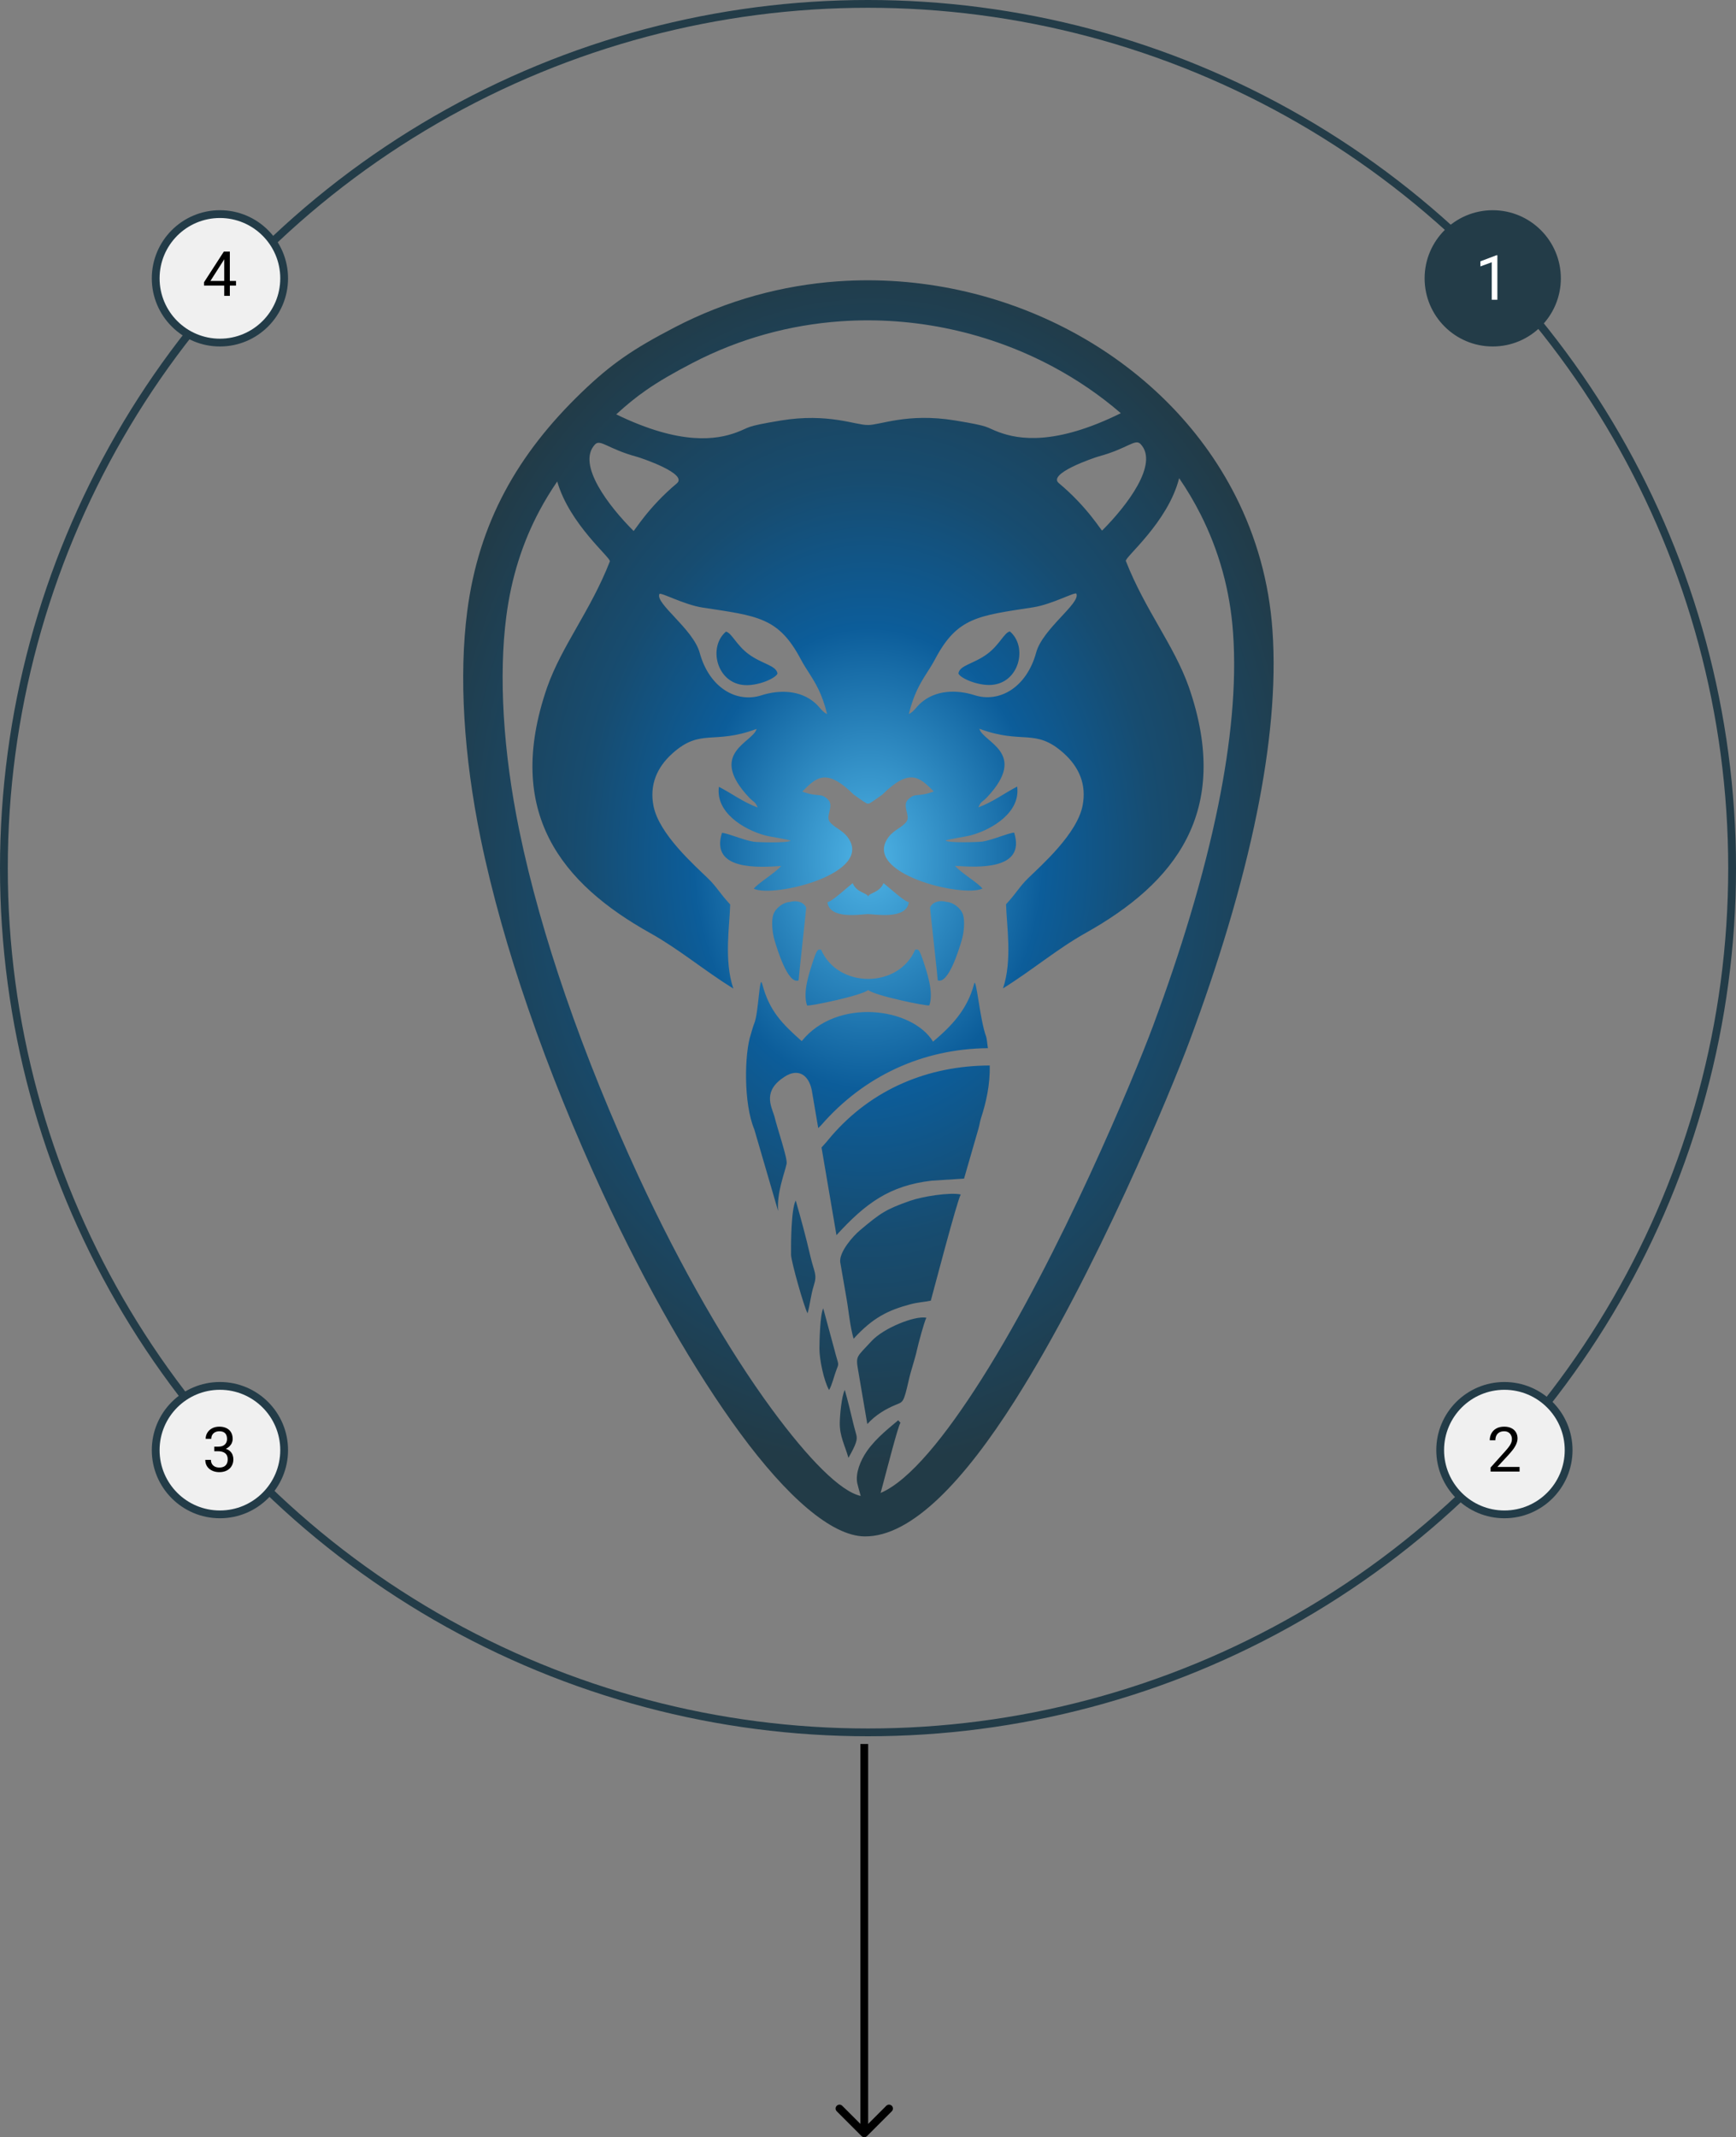 <?xml version="1.0" encoding="UTF-8"?> <svg xmlns="http://www.w3.org/2000/svg" width="446" height="549" viewBox="0 0 446 549" fill="none"><rect x="0" y="0" width="446" height="549" fill="#808080" stroke="none"/><circle cx="223" cy="223" r="222" stroke="#233C48" stroke-width="2"></circle><circle cx="383.5" cy="71.5" r="16.5" fill="#233C48" stroke="#233C48" stroke-width="2"></circle><circle cx="386.5" cy="372.5" r="16.5" fill="#F0F0F0" stroke="#233C48" stroke-width="2"></circle><circle cx="56.5" cy="372.5" r="16.5" fill="#F0F0F0" stroke="#233C48" stroke-width="2"></circle><circle cx="56.5" cy="71.5" r="16.5" fill="#F0F0F0" stroke="#233C48" stroke-width="2"></circle><path fill-rule="evenodd" clip-rule="evenodd" d="M173.992 124.079C166.484 130.334 162.93 136.541 162.764 136.376C156.501 130.132 148.043 119.257 152.866 114.167C154.249 112.706 156.151 115.316 163.627 117.337C164.727 117.635 177.045 121.768 173.812 124.225M271.908 124.005C279.424 130.244 282.988 136.447 283.153 136.282C289.407 130.029 297.849 119.138 293.018 114.056C291.633 112.599 289.735 115.211 282.261 117.245C281.162 117.544 268.85 121.7 272.088 124.151M219.298 343.885C224.225 338.49 228.111 336.569 233.954 335.01C235.841 334.505 237.411 334.482 239.135 334.104C239.848 331.553 245.858 308.529 246.824 306.828C243.918 306.213 236.885 307.373 233.871 308.431C227.555 310.648 226.208 311.594 220.916 316.045C219.123 317.553 215.617 321.529 215.858 324.165L217.429 333.243C218.06 336.746 218.331 340.506 219.298 343.885ZM222.105 394.662C234.329 394.819 247.961 379.894 260.686 359.847C281.361 327.278 300.774 280.42 305.662 267.283C312.895 247.85 319.057 227.845 322.915 208.817C326.311 192.07 327.919 176.082 326.909 161.897C326.051 149.459 322.726 137.904 317.473 127.498C308.31 109.348 293.291 94.766 275.269 85.119C257.324 75.514 236.369 70.778 215.244 72.271C201.082 73.271 186.826 77.075 173.33 84.089C167.933 86.894 163.878 89.229 160.258 91.748C156.544 94.331 153.27 97.099 149.505 100.716C141.193 108.706 134.576 117.101 129.653 126.343C124.711 135.621 121.503 145.719 120.03 157.072C118.97 165.252 118.72 174.551 119.319 184.556C119.901 194.254 121.278 204.66 123.485 215.396C126.393 229.531 130.613 244.31 135.691 259.054C141.215 275.102 147.778 291.142 154.775 306.288C166.043 330.672 178.651 352.499 190.156 368.145C202.186 384.505 213.642 394.555 222.105 394.662ZM252.156 354.293C242.907 368.862 233.708 380.305 226.243 383.502C228.216 376.176 230.598 366.753 231.335 365.455L230.756 364.831C228.873 366.469 225.142 369.264 222.695 372.796C221.016 375.218 219.742 378.469 220.237 380.967C220.319 381.378 220.672 382.682 221.124 384.265C215.952 383.135 207.773 374.881 198.291 361.986C187.115 346.788 174.875 325.602 163.941 301.941C157.103 287.14 150.678 271.43 145.253 255.672C140.32 241.35 136.224 227.007 133.406 213.302C131.301 203.065 129.988 193.162 129.436 183.952C128.872 174.548 129.095 165.905 130.068 158.402C131.371 148.355 134.21 139.422 138.582 131.214C139.953 128.639 141.478 126.132 143.158 123.68C146.312 134.67 157.033 143.315 156.682 144.21C151.688 156.965 144.356 165.813 140.55 176.602C129.422 208.828 144.399 227.042 167.096 239.711C174.506 243.846 180.857 249.256 188.411 253.943C185.938 246.749 187.486 237.505 187.594 232.336C184.845 229.362 184.152 227.836 181.968 225.705C178.518 222.341 169.316 214.306 167.89 207.019C166.843 201.671 168.722 197.151 172.739 193.543C180.067 186.963 183.332 191.388 194.376 187.242C193.472 190.754 181.706 193.389 192.389 204.79C193.628 206.111 194.011 205.835 194.663 207.435C190.777 205.965 188.252 203.958 184.697 202.11C183.801 208.674 191.018 213.063 196.499 214.578C197.988 214.99 202.41 215.566 203.138 215.965C202.136 216.607 194.589 216.368 193.604 216.215C191.064 215.82 186.917 213.998 185.485 213.936C182.42 223.672 194.955 222.821 200.687 222.453C198.956 224.403 194.7 226.876 193.658 228.291C198.823 230.701 224.96 224.307 217.672 214.921C216.281 213.13 214.28 212.585 213.142 211.067C212.049 209.61 214.339 206.99 212.752 205.418C210.792 203.479 210.48 204.929 206.117 203.335C209.73 199.681 212.254 197.147 219.334 204.109C220.352 204.802 221.604 205.781 222.599 206.335C222.744 206.467 223.208 206.463 223.422 206.342C224.417 205.785 225.668 204.803 226.685 204.11C233.754 197.136 236.281 199.664 239.901 203.312C235.541 204.916 235.225 203.464 233.268 205.408C231.684 206.981 233.977 209.599 232.886 211.057C231.75 212.577 229.751 213.125 228.362 214.919C221.087 224.316 247.234 230.665 252.396 228.249C251.351 226.836 247.092 224.37 245.36 222.421C251.09 222.781 263.626 223.61 260.548 213.879C259.115 213.943 254.97 215.774 252.432 216.173C251.448 216.326 243.9 216.579 242.898 215.939C243.626 215.54 248.046 214.956 249.535 214.541C255.013 213.016 262.224 208.616 261.318 202.052C257.767 203.905 255.242 205.917 251.358 207.394C252.008 205.792 252.393 206.068 253.63 204.747C264.297 193.327 252.527 190.71 251.617 187.199C262.666 191.329 265.926 186.897 273.262 193.464C277.285 197.065 279.172 201.583 278.132 206.933C276.716 214.224 267.527 222.273 264.082 225.642C261.901 227.777 261.21 229.304 258.466 232.283C258.581 237.451 260.142 246.693 257.68 253.892C265.227 249.193 271.572 243.771 278.975 239.624C301.653 226.918 316.602 208.679 305.426 176.471C301.604 165.687 294.26 156.852 289.245 144.105C288.886 143.192 300.076 134.168 302.936 122.83C304.979 125.811 306.828 128.927 308.465 132.168C313.1 141.35 316.034 151.57 316.792 162.602V162.622C317.735 175.865 316.208 190.919 312.995 206.764C309.264 225.168 303.252 244.652 296.179 263.66C291.387 276.536 272.371 322.448 252.156 354.293ZM158.319 106.44C160.93 104.038 163.334 102.077 165.973 100.241C169.309 97.92 173.018 95.782 177.933 93.227C190.137 86.886 203.059 83.444 215.919 82.535C235.157 81.174 254.229 85.481 270.548 94.216C276.806 97.567 282.657 101.566 287.952 106.141C271.031 114.499 261.706 112.874 256.677 111.028C253.001 109.68 254.837 109.557 245.339 107.999C233.129 105.996 225.994 109.241 222.959 109.171L222.958 109.164C219.945 109.267 212.795 105.999 200.537 108.029C191.041 109.605 192.877 109.726 189.202 111.08C184.217 112.917 175.001 114.548 158.319 106.44ZM192.886 265.719C191.249 270.624 190.99 283.432 193.79 290.107C195.828 297.094 197.867 304.082 199.906 311.069C199.542 306.331 201.533 301.528 202.091 298.942C202.379 297.602 199.719 289.97 198.923 286.643C198.056 283.985 195.944 280.158 201.645 276.534C204.944 274.437 207.682 275.934 208.54 279.954L210.212 289.774C210.435 289.546 210.67 289.317 210.919 289.087C221.931 276.395 237.019 269.402 253.811 269.248C253.664 268.474 253.567 266.85 253.325 266.202C251.751 262.005 250.788 250.695 250.271 252.688C248.512 259.456 244.308 263.669 239.711 267.57C234.361 258.785 215.017 256.204 205.973 267.437C200.918 262.956 197.632 259.654 195.82 252.727C195.11 250.015 194.897 260.098 193.82 262.772C193.514 263.53 193.126 264.869 192.886 265.719ZM211.061 294.756L214.897 317.279C222.325 309.143 228.51 304.55 239.327 303.285L247.675 302.753L251.386 289.898C251.703 288.779 251.718 288.193 252.079 287.077C253.332 283.196 254.377 278.715 254.278 273.697C238.423 273.737 224.064 279.757 213.656 291.753C212.658 292.979 211.799 293.976 211.061 294.756ZM223.907 344.494C220.101 348.662 219.803 348.161 220.471 352.025L222.82 365.797C225.048 363.357 227.662 361.894 230.027 360.898C232.019 360.058 232.105 360.545 233.484 354.483C234.126 351.66 235.001 349.39 235.607 346.645C235.933 345.159 237.426 339.574 237.997 338.493C235.083 337.877 226.963 341.148 223.907 344.494ZM207.473 337.351C208.186 334.801 208.243 332.869 209.098 330.141C209.998 327.273 209.175 326.913 208.181 322.628C206.999 317.541 205.858 313.353 204.431 308.369C203.214 310.675 203.203 319.8 203.234 322.333C203.255 324.034 206.569 335.781 207.473 337.351ZM213.003 357.063C213.796 355.667 214.258 353.552 214.829 352.044C215.65 349.872 215.466 351.012 214.382 346.723L211.5 336.083C210.684 337.628 210.527 344.409 210.521 346.423C210.513 349.132 211.636 354.688 213.003 357.063ZM217.978 374.482C220.071 370.793 220.275 369.783 220.019 368.651C219.847 367.892 219.542 367 219.187 365.498C218.522 362.671 217.804 359.732 217.036 357.048C216.198 358.636 215.768 363.645 215.748 365.51C215.715 368.957 217.043 371.219 217.978 374.482ZM235.132 243.918C235.764 244.061 235.96 243.183 237.062 246.47C238.118 249.621 239.953 254.845 238.75 258.26C238.11 258.498 224.808 255.778 223.044 254.314C221.252 255.783 207.99 258.516 207.351 258.28C206.142 254.868 207.97 249.64 209.021 246.489C210.118 243.198 210.316 244.077 210.947 243.932C215.236 253.94 230.836 253.988 235.132 243.918ZM223.029 230.299C223.341 229.29 225.949 229.355 226.988 226.857C228.137 227.731 232.559 231.793 233.484 231.711C232.97 236.335 224.708 234.82 222.941 234.805C220.855 234.906 213.08 236.204 212.576 231.723C213.499 231.803 217.916 227.734 219.063 226.857C220.108 229.359 222.725 229.285 223.029 230.299ZM243.197 231.68C244.77 231.733 246.8 233.191 247.373 234.856C247.969 236.596 247.627 239.659 247.067 241.541C246.375 243.867 243.658 252.875 240.92 251.825C240.813 250.21 239.069 234.761 238.94 233.162C239.304 232.045 240.953 231.044 243.197 231.68ZM259.449 162.2C264.085 166.101 261.898 175.429 254.738 175.931C251.188 176.181 246.727 174.227 246.221 172.992C246.545 170.857 250.136 170.581 253.653 167.972C256.831 165.612 257.971 162.505 259.449 162.2ZM240.243 169.31C239.516 170.689 238.744 171.867 237.968 173.088C236.353 175.627 234.731 178.346 233.492 183.407C234.723 182.876 235.425 181.589 236.51 180.621C240.345 177.191 245.787 177.112 250.38 178.576C256.777 180.614 263.758 176.592 266.201 167.624C267.874 161.49 277.654 154.954 276.532 152.51C276.27 151.936 270.262 155.26 265.432 156.003C251.308 158.183 245.929 158.537 240.243 169.31ZM202.862 231.707C201.289 231.763 199.261 233.223 198.691 234.892C198.095 236.631 198.444 239.693 199.006 241.575C199.7 243.901 202.431 252.902 205.169 251.85C205.274 250.235 206.994 234.784 207.122 233.184C206.756 232.066 205.105 231.067 202.862 231.707ZM186.507 162.255C181.876 166.163 184.079 175.489 191.238 175.978C194.788 176.221 199.245 174.26 199.751 173.025C199.423 170.89 195.832 170.622 192.312 168.015C189.13 165.664 187.985 162.557 186.507 162.255ZM205.723 169.333C206.451 170.71 207.226 171.888 208.003 173.108C209.622 175.644 211.249 178.359 212.495 183.42C211.263 182.888 210.56 181.604 209.473 180.636C205.634 177.216 200.192 177.143 195.597 178.617C189.207 180.665 182.22 176.656 179.762 167.689C178.08 161.559 168.291 155.039 169.408 152.594C169.67 152.02 175.683 155.331 180.515 156.07C194.643 158.224 200.021 158.57 205.723 169.333Z" fill="url(#paint0_radial_33089_78)"></path><path d="M384.695 65.562V77H383.25V67.367L380.336 68.43V67.125L384.469 65.562H384.695Z" fill="white"></path><path d="M390.398 376.812V378H382.953V376.961L386.68 372.812C387.138 372.302 387.492 371.87 387.742 371.516C387.997 371.156 388.174 370.836 388.273 370.555C388.378 370.268 388.43 369.977 388.43 369.68C388.43 369.305 388.352 368.966 388.195 368.664C388.044 368.357 387.82 368.112 387.523 367.93C387.227 367.747 386.867 367.656 386.445 367.656C385.94 367.656 385.518 367.755 385.18 367.953C384.846 368.146 384.596 368.417 384.43 368.766C384.263 369.115 384.18 369.516 384.18 369.969H382.734C382.734 369.328 382.875 368.742 383.156 368.211C383.438 367.68 383.854 367.258 384.406 366.945C384.958 366.628 385.638 366.469 386.445 366.469C387.164 366.469 387.779 366.596 388.289 366.852C388.799 367.102 389.19 367.456 389.461 367.914C389.737 368.367 389.875 368.898 389.875 369.508C389.875 369.841 389.818 370.18 389.703 370.523C389.594 370.862 389.44 371.201 389.242 371.539C389.049 371.878 388.823 372.211 388.562 372.539C388.307 372.867 388.034 373.19 387.742 373.508L384.695 376.812H390.398Z" fill="black"></path><path d="M55.055 371.602H56.086C56.591 371.602 57.008 371.518 57.336 371.352C57.669 371.18 57.917 370.948 58.078 370.656C58.245 370.359 58.328 370.026 58.328 369.656C58.328 369.219 58.255 368.852 58.109 368.555C57.964 368.258 57.745 368.034 57.453 367.883C57.161 367.732 56.792 367.656 56.344 367.656C55.938 367.656 55.578 367.737 55.266 367.898C54.958 368.055 54.716 368.279 54.539 368.57C54.367 368.862 54.281 369.206 54.281 369.602H52.836C52.836 369.023 52.982 368.497 53.273 368.023C53.565 367.549 53.974 367.172 54.5 366.891C55.031 366.609 55.646 366.469 56.344 366.469C57.031 366.469 57.633 366.591 58.148 366.836C58.664 367.076 59.065 367.435 59.352 367.914C59.638 368.388 59.781 368.979 59.781 369.688C59.781 369.974 59.714 370.281 59.578 370.609C59.448 370.932 59.242 371.234 58.961 371.516C58.685 371.797 58.325 372.029 57.883 372.211C57.44 372.388 56.909 372.477 56.289 372.477H55.055V371.602ZM55.055 372.789V371.922H56.289C57.013 371.922 57.612 372.008 58.086 372.18C58.56 372.352 58.932 372.581 59.203 372.867C59.479 373.154 59.672 373.469 59.781 373.812C59.896 374.151 59.953 374.49 59.953 374.828C59.953 375.359 59.862 375.831 59.68 376.242C59.503 376.654 59.25 377.003 58.922 377.289C58.599 377.576 58.219 377.792 57.781 377.938C57.344 378.083 56.867 378.156 56.352 378.156C55.857 378.156 55.391 378.086 54.953 377.945C54.521 377.805 54.138 377.602 53.805 377.336C53.471 377.065 53.211 376.734 53.023 376.344C52.836 375.948 52.742 375.497 52.742 374.992H54.188C54.188 375.388 54.273 375.734 54.445 376.031C54.622 376.328 54.872 376.56 55.195 376.727C55.523 376.888 55.909 376.969 56.352 376.969C56.794 376.969 57.175 376.893 57.492 376.742C57.815 376.586 58.062 376.352 58.234 376.039C58.411 375.727 58.5 375.333 58.5 374.859C58.5 374.385 58.401 373.997 58.203 373.695C58.005 373.388 57.724 373.161 57.359 373.016C57 372.865 56.575 372.789 56.086 372.789H55.055Z" fill="black"></path><path d="M60.633 72.172V73.359H52.414V72.508L57.508 64.625H58.688L57.422 66.906L54.055 72.172H60.633ZM59.047 64.625V76H57.602V64.625H59.047Z" fill="black"></path><path d="M221.335 548.696C221.726 549.087 222.359 549.087 222.75 548.696L229.114 542.332C229.504 541.942 229.504 541.309 229.114 540.918C228.723 540.528 228.09 540.528 227.699 540.918L222.042 546.575L216.386 540.918C215.995 540.528 215.362 540.528 214.971 540.918C214.581 541.309 214.581 541.942 214.971 542.332L221.335 548.696ZM222.042 447.989H221.042V547.989H222.042H223.042V447.989H222.042Z" fill="black"></path><defs><radialGradient id="paint0_radial_33089_78" cx="0" cy="0" r="1" gradientUnits="userSpaceOnUse" gradientTransform="translate(223.12 220.448) rotate(-88.72) scale(156.434 117.534)"><stop stop-color="#4FB4E6"></stop><stop offset="0.38" stop-color="#0C5D9A"></stop><stop offset="0.624" stop-color="#174C70"></stop><stop offset="1" stop-color="#223B47"></stop></radialGradient></defs></svg> 